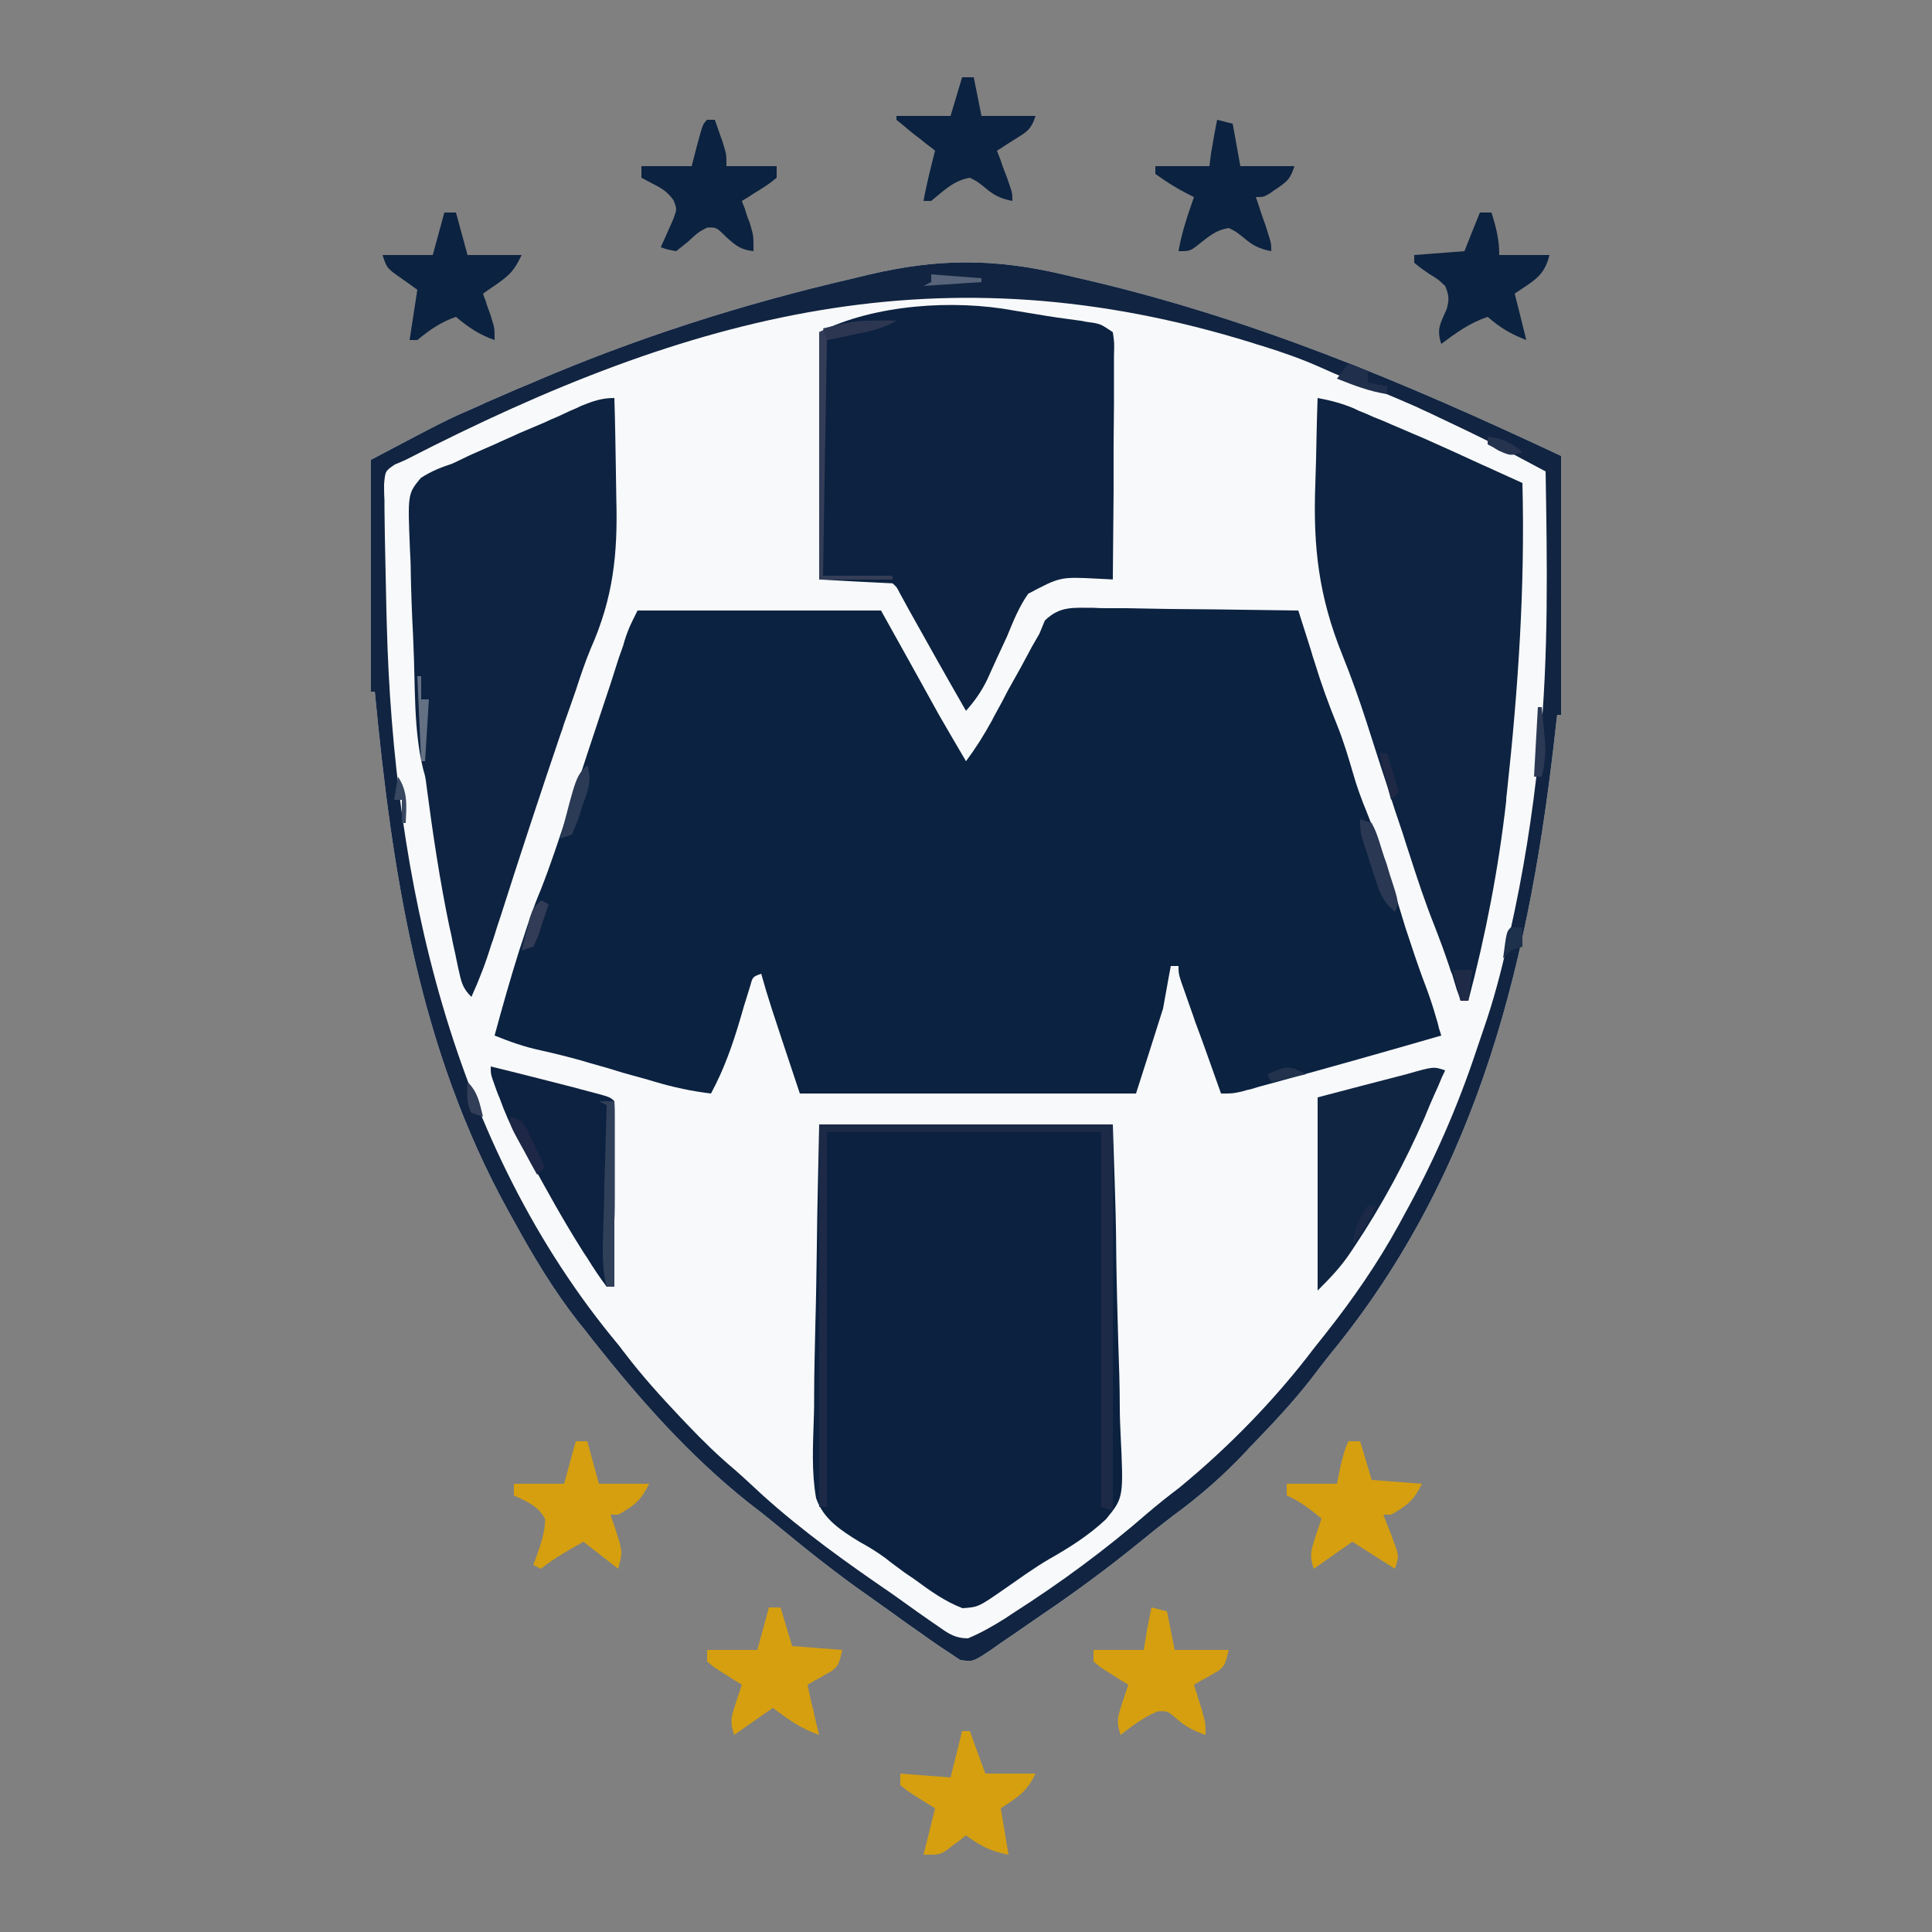 <svg height="500" width="500" xmlns="http://www.w3.org/2000/svg"><rect width="100%" height="100%" fill="#808080" stroke="none"/><path d="m0 0c1.3.3 2.5.6 3.8.9 44.1 10 84.4 26.9 125.2 46.1v67c-.3 0-.7 0-1 0-.1.8-.2 1.7-.3 2.5-6.5 59.5-19.5 115.5-58.4 162.9-1.6 2-3.2 4.1-4.8 6.2-4.8 6.2-10.1 11.8-15.5 17.4-.7.7-.7.7-1.4 1.5-5.9 6.3-12.2 11.8-19.2 16.9-3 2.3-5.9 4.6-8.8 7-7.9 6.4-16 12.4-24.4 18.1-1.5 1-3 2.1-4.5 3.1-2.3 1.6-4.6 3.2-7 4.8-.7.5-1.4 1-2.1 1.5-4.8 3.2-4.8 3.2-8.1 2.7-3.5-2.3-7-4.6-10.4-7.1-.8-.5-1.5-1.1-2.3-1.6-1.6-1.1-3.1-2.2-4.6-3.3-2-1.4-3.9-2.8-5.9-4.2-8.5-5.9-16.5-12.3-24.5-18.9-2.4-2-4.8-3.9-7.2-5.7-15.4-12.3-28-26.6-40.2-42-1.2-1.6-2.5-3.2-3.8-4.8-6.4-8.2-11.6-16.9-16.6-26-.5-.9-1-1.8-1.5-2.7-23.1-41.9-30-87.2-34.5-134.3-.3 0-.7 0-1 0 0-19.8 0-39.6 0-60 19.7-10.4 19.7-10.4 27.1-13.6.9-.4 1.8-.8 2.6-1.2 2.8-1.2 5.5-2.4 8.3-3.6 1-.4 1.9-.8 2.9-1.2 27.3-11.8 55.1-20.7 84.1-27.4 1.2-.3 2.4-.6 3.7-.9 17.8-4.2 32.4-4.3 50.3-.1z" fill="#f8f9fa" transform="translate(275 71)"/><path d="m0 0h63c5 8.9 9.9 17.8 15 27 2.3 4 4.6 7.9 7 12 2.6-3.5 4.6-6.7 6.7-10.5.5-1 .5-1 1-1.9 1.1-2 2.2-4 3.2-6 1.1-2 2.2-3.9 3.3-5.9 1-1.8 1.9-3.6 2.9-5.4.6-1.1 1.3-2.2 1.9-3.3.7-1.7.7-1.7 1.4-3.4 3.9-3.8 7.3-3.3 12.7-3.3 1.3.1 2.7.1 4.1.1h4.2c3.7.1 7.4.1 11.1.2 3.8 0 7.5.1 11.3.1 7.4.1 14.8.2 22.2.3.2.6.4 1.2.6 1.9.9 2.8 1.8 5.6 2.7 8.5.4 1.4.4 1.4.9 2.9 1.7 5.6 3.7 11.1 5.9 16.5 1.6 4 2.8 8 4 12.1 1 3.6 2.3 7.1 3.7 10.5 3 7.4 5.3 15.1 7.8 22.7.7 2.3 1.4 4.6 2.1 6.9.5 1.4.9 2.8 1.4 4.2 1.3 4 2.7 8 4.2 11.9.9 2.5 1.7 4.9 2.4 7.4.4 1.3.4 1.3.7 2.6.3.9.3.9.6 1.9-14.2 4.1-28.3 8.1-42.6 12-1.1.3-2.2.6-3.3.9-1.5.4-1.5.4-3.1.9-1.3.3-1.3.3-2.7.7-2.3.5-2.3.5-5.3.5-1.4-3.9-2.8-7.9-4.2-11.8-.8-2.3-1.7-4.6-2.5-6.8-.5-1.6-1.1-3.1-1.6-4.6-.4-1.2-.4-1.2-.8-2.3-1.9-5.3-1.9-5.3-1.9-7.5-.7 0-1.3 0-2 0-.7 3.6-1.3 7.3-2 11-2.3 7.3-4.6 14.5-7 22-28.7 0-57.4 0-87 0-8-24-8-24-10-31-2.2.8-2.2.8-2.8 3-.3.9-.5 1.7-.8 2.6-.3 1-.6 1.9-.9 2.9s-.6 2-.9 3.1c-2 6.8-4.2 13.1-7.6 19.4-5-.6-9.6-1.6-14.4-3-.6-.2-1.3-.4-2-.6-2.2-.6-4.3-1.2-6.5-1.8-2.8-.9-5.6-1.7-8.5-2.5-.6-.2-1.3-.4-2-.6-3.6-1-7.2-1.9-10.8-2.7-4.2-.9-7.8-2.2-11.8-3.8 2-7.4 4.1-14.8 6.4-22.1.3-.9.6-1.8.9-2.7 1.4-4.4 2.8-8.6 4.6-12.8 2.6-6.6 4.8-13.3 7-20 .8-2.4 1.6-4.7 2.4-7.1 2-6.2 4.1-12.4 6.1-18.5.9-2.6 1.7-5.2 2.6-7.8.7-2.3 1.5-4.6 2.2-6.9.4-1 .7-2 1.1-3.1.2-.8.5-1.7.8-2.6.9-2.4.9-2.4 2.9-6.4z" fill="#0b2240" transform="translate(165 158)"/><path d="m0 0h76c.8 24.4.8 24.4.9 34.9.1 7.1.3 14.2.5 21.3.2 5.8.4 11.5.4 17.3 0 2.1.1 4.3.2 6.5.8 16.6.8 16.6-3.8 22.2-4.5 4.2-9.4 7.3-14.7 10.3-4.1 2.4-7.9 5.2-11.8 7.9-6.5 4.5-6.5 4.5-10.6 4.8-4.7-1.8-8.5-4.6-12.6-7.6-.8-.5-1.6-1.1-2.5-1.7-1.6-1.2-3.3-2.4-4.9-3.7-2.2-1.6-4.3-2.9-6.7-4.2-4.7-2.9-9.3-5.8-11.2-11.3-1.2-6.8-.8-13.6-.6-20.4.1-2.2.1-4.4.1-6.6 0-5.8.2-11.6.3-17.3.2-7 .3-13.9.4-20.9.1-10.5.4-21 .6-31.5z" fill="#0b213f" transform="translate(212 291)"/><path d="m0 0c2.8.5 5.7.9 8.5 1.4l2.6.4c1.7.2 3.4.5 5.1.7.8.1 1.6.2 2.4.4l2.1.3c1.9.4 1.9.4 4.9 2.4.4 2.7.4 2.7.3 6.1v3.9 4.2 4.3c0 3.8-.1 7.6-.1 11.3v11.6c-.1 7.5-.1 15.1-.2 22.6-1.3-.1-2.5-.1-3.9-.2-9.7-.5-9.7-.5-18 3.9-2.4 3.4-3.9 7.2-5.5 11.1-.9 1.9-1.8 3.9-2.7 5.8-.8 1.8-1.6 3.5-2.4 5.3-1.5 3.1-3.2 5.5-5.5 8.1-5-8.7-9.9-17.4-14.8-26.2-.4-.7-.8-1.5-1.2-2.2s-.7-1.3-1.1-2c-.8-1.6-.8-1.6-1.9-2.6-6.3-.3-12.5-.6-19-1 0-21.1 0-42.2 0-64 14.4-7.2 34.8-8.5 50.4-5.6z" fill="#0c2240" transform="translate(262.395 80.363)"/><path d="m0 0c3.3.6 6.3 1.4 9.4 2.7 1.2.6 1.2.6 2.5 1.1 1.2.5 1.2.5 2.5 1.1 1.2.5 1.2.5 2.5 1 1.6.7 3.2 1.4 4.9 2.1 1.8.8 3.7 1.6 5.6 2.4 5 2.2 10 4.5 15 6.8 1.6.7 1.6.7 3.1 1.4 2.5 1.1 5 2.3 7.5 3.4.7 26.9-1.1 53.3-4 80-.1.8-.2 1.5-.2 2.3-2 17.6-5.3 34.6-9.8 51.7-.7 0-1.3 0-2 0-.3-1-.6-1.9-1-2.9-.4-1.3-.8-2.7-1.2-4-.3-.6-.5-1.2-.7-1.9-1.2-3.6-2.5-7.1-3.9-10.7-2.4-6-4.4-12.1-6.4-18.3-.6-1.8-1.2-3.7-1.8-5.6-1.3-3.8-2.6-7.7-3.8-11.6-1-3.1-2.1-6.3-3.1-9.5-.8-2.5-1.6-5-2.4-7.5-1.9-5.9-4-11.8-6.3-17.5-6.1-15.1-7.6-27.9-7-44.1.1-2.2.1-4.4.2-6.6.1-5.2.2-10.5.4-15.8z" fill="#0d2341" transform="translate(341 103)"/><path d="m0 0c.2 6.5.3 13 .4 19.5 0 2.2.1 4.4.1 6.6.4 14.3-.8 25.6-6.6 38.7-1.5 3.6-2.7 7.2-3.9 10.9-.5 1.4-1 2.9-1.5 4.3-.5 1.5-1.1 3-1.6 4.5-.2.8-.5 1.6-.8 2.4-5.3 15.6-10.5 31.4-15.5 47.1-.3.9-.6 1.8-.9 2.7-.5 1.6-1 3.3-1.6 4.9-1.4 4.6-3.1 9-5.1 13.4-2.5-2.5-2.6-4-3.4-7.4-.2-1.1-.5-2.2-.7-3.4-.3-1.2-.5-2.4-.8-3.6-.2-1.3-.5-2.5-.8-3.8-2.5-12-4.3-24.1-5.9-36.3-.3-2.4-.3-2.4-.9-4.5-2.5-10.2-2-21.5-2.5-32 0-.9-.1-1.7-.1-2.6-.3-5.6-.5-11.1-.6-16.6 0-1.9-.1-3.7-.2-5.5-.6-14.5-.6-14.5 2.8-18.6 2.6-1.7 5.1-2.7 8.1-3.7 1.8-.8 3.5-1.7 5.3-2.5 1.9-.8 3.8-1.7 5.7-2.5 2.1-1 4.3-1.9 6.4-2.9 2.2-.9 4.4-1.9 6.6-2.8 1.7-.8 1.7-.8 3.4-1.5 1.1-.5 2.1-1 3.2-1.5 1-.4 1.9-.8 2.9-1.3 3-1.2 5.2-2 8.5-2z" fill="#0d2341" transform="translate(159 103)"/><path d="m0 0c1.3.3 2.5.6 3.8.9 44.1 10 84.4 26.9 125.2 46.1v67c-.3 0-.7 0-1 0-.1.8-.2 1.7-.3 2.5-6.5 59.5-19.5 115.5-58.4 162.9-1.6 2-3.2 4.1-4.8 6.2-4.8 6.2-10.1 11.8-15.5 17.4-.7.7-.7.7-1.4 1.5-5.9 6.3-12.2 11.8-19.2 16.9-3 2.3-5.9 4.6-8.8 7-7.9 6.4-16 12.4-24.4 18.1-1.5 1-3 2.1-4.5 3.1-2.3 1.6-4.6 3.2-7 4.8-.7.5-1.4 1-2.1 1.5-4.8 3.2-4.8 3.2-8.1 2.7-3.5-2.3-7-4.6-10.4-7.1-.8-.5-1.5-1.1-2.3-1.6-1.6-1.1-3.1-2.2-4.6-3.3-2-1.4-3.9-2.8-5.9-4.2-8.5-5.9-16.5-12.3-24.5-18.9-2.4-2-4.8-3.9-7.2-5.7-15.4-12.3-28-26.6-40.2-42-1.2-1.6-2.5-3.2-3.8-4.8-6.4-8.2-11.6-16.9-16.6-26-.5-.9-1-1.8-1.5-2.7-23.1-41.9-30-87.2-34.5-134.3-.3 0-.7 0-1 0 0-19.8 0-39.6 0-60 19.7-10.4 19.7-10.4 27.1-13.6.9-.4 1.8-.8 2.6-1.2 2.8-1.2 5.5-2.4 8.3-3.6 1-.4 1.9-.8 2.9-1.2 27.3-11.8 55.1-20.7 84.1-27.4 1.2-.3 2.4-.6 3.7-.9 17.8-4.2 32.4-4.3 50.3-.1zm-170 48c-.9.4-1.8.8-2.8 1.2-2.5 1.7-2.5 1.7-2.8 5.1 0 1.3 0 2.7.1 4.1v2.2c0 2.4.1 4.8.1 7.2 0 1.6.1 3.2.1 4.9.1 4.8.2 9.5.3 14.3 0 1.2.1 2.4.1 3.6 1.7 66 16.8 134.7 59.9 186.4.6.7 1.1 1.5 1.7 2.2 4.4 5.8 9.3 11.2 14.3 16.5.7.7 1.3 1.4 2 2.1 3.9 4.1 7.9 8 12.2 11.6 2.4 2.1 4.7 4.3 7 6.4 10.5 9.5 22 17.7 33.7 25.7l6.3 4.5c1.4 1 2.7 1.9 4 2.8.7.5 1.3.9 1.9 1.3 2.5 1.8 4.3 2.9 7.4 2.9 3.4-1.4 6.5-3.2 9.7-5.2.7-.5 1.4-.9 2.1-1.4 12.2-7.8 23.9-16.4 34.8-25.9 2.6-2.2 5.2-4.3 8-6.4 12.8-10.5 24.9-22.9 34.9-36.1 1-1.3 2.1-2.6 3.1-3.9 7.1-9 13.4-18.1 18.9-28.1.4-.8.9-1.6 1.3-2.4 7.7-13.9 13.9-28 18.9-43.1.6-1.8 1.2-3.5 1.8-5.3 2.5-7.2 4.4-14.4 6.1-21.9.3-1.6.3-1.6.7-3.1 3.4-15.1 5.8-30.2 7.4-45.6.1-.8.2-1.7.3-2.5 2.3-23.7 1.9-47.4 1.5-71.1-15-8-15-8-30.4-15.3-.9-.4-1.8-.8-2.8-1.3-5.9-2.6-11.8-5.1-17.9-7.3-2.4-.9-4.7-1.9-7.1-3-4.9-2.2-9.8-3.9-14.9-5.5-1.4-.4-1.4-.4-2.9-.9-80.1-24.8-145.1-7.7-219 30.3z" fill="#112441" transform="translate(275 71)"/><path d="m0 0c-.4.9-.4.9-.8 1.7-.3.8-.7 1.6-1 2.4-.5 1.1-.5 1.1-1 2.2-.9 2-1.7 3.9-2.5 5.9-5 11.5-11.1 22.8-18.1 33.3-.4.6-.8 1.2-1.2 1.8-2.5 3.7-5.1 6.4-8.4 9.7 0-16.5 0-33 0-50 7.6-2 15.2-4 23-6 7-2 7-2 10-1z" fill="#102542" transform="translate(374 277)"/><path d="m0 0c7.4 1.8 14.8 3.7 22.2 5.6.8.2 1.7.5 2.6.7 6.1 1.6 6.1 1.6 7.2 2.7.1 1.5.1 3 .1 4.5v2.9 3.2 3.2 10.3c0 2.3 0 4.6-.1 6.9v17c-.7 0-1.3 0-2 0-1.8-2.4-3.4-4.8-5-7.4-.5-.7-1-1.5-1.5-2.3-4.8-7.6-9.1-15.4-13.4-23.3-1.1-1.9-2.1-3.8-3.2-5.6-1.9-3.3-3.3-6.6-4.6-10.2-.5-1.1-.9-2.3-1.3-3.4-1-2.8-1-2.8-1-4.8z" fill="#0d2240" transform="translate(127 276)"/><path d="m0 0h76v100c-1.5-.5-1.5-.5-3-1 0-32 0-64 0-97-23.4 0-46.9 0-71 0v97c-.7 0-1.3 0-2 0 0-32.7 0-65.3 0-99z" fill="#1d2a47" transform="translate(212 291)"/><g fill="#0b2240"><path d="m0 0h2c.5 1.4 1 2.9 1.5 4.3.3.8.6 1.6.8 2.4.7 2.3.7 2.3.7 5.3h13v3c-2 1.6-2 1.6-4.5 3.2-.8.5-1.7 1-2.5 1.6-.7.4-1.3.8-2 1.2.2.6.4 1.2.7 1.8.2.8.5 1.6.8 2.5.3.7.6 1.5.8 2.3.7 2.4.7 2.4.7 6.4-3.3-.4-4.4-1.3-7-3.6-2.6-2.6-2.6-2.6-5-2.5-2.3 1.2-2.3 1.2-5 3.7-1 .8-2 1.6-3 2.4-2.2-.4-2.2-.4-4-1 .3-.7.6-1.4.9-2 .4-.9.8-1.8 1.2-2.7s.8-1.8 1.2-2.7c.9-2.5.9-2.5 0-4.8-1.5-2-2.7-2.9-4.9-4-1.7-.9-1.7-.9-3.4-1.8 0-1 0-2 0-3h13c.5-1.8.9-3.6 1.4-5.4 1.5-5.5 1.5-5.5 2.6-6.6z" transform="translate(183 31)"/><path d="m0 0c1.3.3 2.6.7 4 1 .7 3.6 1.3 7.3 2 11h14c-1.1 3.3-1.7 3.8-4.4 5.7-.7.4-1.3.9-1.9 1.3-1.7 1-1.7 1-3.7 1 .3.8.6 1.7.9 2.6.3 1.1.7 2.1 1.1 3.3.6 1.6.6 1.6 1.1 3.3.9 2.8.9 2.8.9 4.8-3.2-.6-5-1.6-7.4-3.7-1.8-1.4-1.8-1.4-3.6-2.3-3.4.6-4.9 2-7.6 4.1-2.4 1.9-2.4 1.9-5.4 1.9.8-4.8 2.4-9.4 4-14-.6-.3-1.2-.6-1.8-.9-2.9-1.5-5.6-3.2-8.2-5.1 0-.7 0-1.3 0-2h14c.1-1.1.3-2.1.4-3.2.5-3 1-5.9 1.6-8.8z" transform="translate(315 31)"/><path d="m0 0h3c1.2 3.9 2 6.9 2 11h13c-1.4 5.7-4.3 6.7-9 10 1.5 5.9 1.5 5.9 3 12-4.3-1.7-6.6-3.1-10-6-4.7 1.6-8.1 4.1-12 7-1.3-3.9-.2-5.3 1.4-9 .7-2.5.6-3.6-.4-6-1.8-1.7-1.8-1.7-4.1-3.1-2.2-1.5-2.2-1.5-3.9-2.9 0-.7 0-1.3 0-2 6.4-.5 6.4-.5 13-1 1.3-3.3 2.6-6.6 4-10z" transform="translate(383 55)"/><path d="m0 0h3c1 3.6 2 7.3 3 11h14c-1.9 3.9-2.8 4.9-6.1 7.3-.7.5-1.5 1-2.2 1.5-.6.4-1.1.8-1.7 1.2.2.6.4 1.2.7 1.9.2.8.5 1.6.8 2.4s.6 1.6.8 2.4c.7 2.3.7 2.3.7 5.3-4-1.4-6.8-3.3-10-6-4 1.4-6.7 3.3-10 6-.7 0-1.3 0-2 0 .7-4.3 1.3-8.6 2-13-1.9-1.4-1.9-1.4-3.9-2.8-4-2.8-4-2.8-5.1-6.2h13c1-3.6 2-7.3 3-11z" transform="translate(115 55)"/></g><path d="m0 0c1.3.3 2.6.7 4 1 .7 3.3 1.3 6.6 2 10h14c-1 4-1 4-2.8 5.5-.8.4-1.5.8-2.3 1.3-.7.4-1.4.8-2.2 1.2-.6.4-1.1.7-1.7 1 .2.7.4 1.4.7 2.1.2.9.5 1.8.8 2.7s.6 1.8.8 2.7c.7 2.5.7 2.5.7 5.5-3.1-1.1-5-2-7.5-4.2-2.3-2-2.3-2-4.9-1.9-3.6 1.5-6.5 3.7-9.6 6.1-1.2-3.6-.7-4.7.4-8.2.3-.9.6-1.8.9-2.7.2-.7.5-1.4.7-2.1-.6-.4-1.3-.8-2-1.2-1.2-.8-1.2-.8-2.5-1.6-.8-.5-1.7-1.1-2.5-1.6-.7-.5-1.3-1.1-2-1.6 0-1 0-2 0-3h13c.3-2 .7-4 1-6 .3-1.7.7-3.3 1-5z" fill="#d59f0f" transform="translate(298 416)"/><path d="m0 0h3c1 3.3 2 6.6 3 10 4.3.3 8.6.7 13 1-1 4-1 4-2.8 5.5-.8.4-1.5.8-2.3 1.3-.7.4-1.4.8-2.2 1.2-.6.4-1.1.7-1.7 1 .3 1.4.6 2.8.9 4.3.2.7.4 1.5.6 2.3.4 2.2 1 4.3 1.5 6.4-4.7-1.6-8.1-4.1-12-7-3.3 2.3-6.6 4.6-10 7-1.2-3.6-.7-4.7.4-8.2.3-.9.6-1.8.9-2.7.2-.7.5-1.4.7-2.1-.6-.4-1.3-.8-2-1.2-1.2-.8-1.2-.8-2.5-1.6-.8-.5-1.7-1.1-2.5-1.6-.7-.5-1.3-1.1-2-1.6 0-1 0-2 0-3h13c1-3.6 2-7.3 3-11z" fill="#d59f0f" transform="translate(199 416)"/><path d="m0 0h3c1 3.6 2 7.3 3 11h13c-2.2 4.4-3.8 5.6-8 8-.7 0-1.3 0-2 0 .3 1 .3 1 .7 2 .3.9.6 1.8.9 2.8.3.8.5 1.7.8 2.6.6 2.6.6 2.6-.4 6.6-3-2.3-5.9-4.6-9-7-3.9 2.2-7.5 4.2-11 7-.7-.3-1.3-.7-2-1 .2-.6.5-1.2.7-1.8 1.2-3.4 2.3-6.4 2.4-10-1.8-3.5-4.6-4.5-8.1-6.2 0-1 0-2 0-3h13c1-3.6 2-7.3 3-11z" fill="#d59f0f" transform="translate(149 373)"/><path d="m0 0h3c1 3.3 2 6.6 3 10 4.3.3 8.6.7 13 1-2.2 4.4-3.8 5.6-8 8-.7 0-1.3 0-2 0 .3.8.6 1.5.9 2.3l1.2 3c.3 1 .7 2 1.1 3 .8 2.7.8 2.7-.2 5.7-3.6-2.3-7.3-4.6-11-7-3.3 2.3-6.6 4.6-10 7-1.2-3.6-.7-4.7.4-8.2.3-.9.6-1.8.9-2.7.2-.7.5-1.4.7-2.1-2.9-2.4-5.6-4.5-9-6 0-1 0-2 0-3h13c.3-1.4.6-2.9.9-4.4.6-2.4 1-4.4 2.1-6.6z" fill="#d59f0f" transform="translate(349 373)"/><path d="m0 0h3c.7 3.3 1.3 6.6 2 10h14c-1.2 3.7-2.4 4.2-5.6 6.2-.8.5-1.6 1-2.5 1.6-.6.4-1.2.8-1.9 1.2.3.8.6 1.5.9 2.3.3 1 .7 2 1.1 3.1.6 1.5.6 1.5 1.1 3 .9 2.6.9 2.6.9 4.6-3.2-.6-5-1.6-7.4-3.7-1.8-1.4-1.8-1.4-3.6-2.3-4.2.7-6.8 3.4-10 6-.7 0-1.3 0-2 0 .8-4.4 1.9-8.7 3-13-.7-.6-1.4-1.1-2.2-1.7-.9-.7-1.8-1.5-2.8-2.2-1.4-1.1-1.4-1.1-2.8-2.3-.7-.6-1.5-1.2-2.2-1.8 0-.3 0-.7 0-1h14c1-3.3 2-6.6 3-10z" fill="#0b2240" transform="translate(249 20)"/><path d="m0 0h2c1.3 3.6 2.6 7.3 4 11h13c-2.4 4.9-4.5 6-9 9 .7 4 1.3 7.9 2 12-4.9-1-7.1-2.2-11-5-.7.5-.7.5-1.4 1.1-.6.5-1.2.9-1.9 1.4-.6.5-1.2.9-1.8 1.4-1.9 1.1-1.9 1.1-5.9 1.1 1-4 2-7.9 3-12-1.5-.9-3-1.9-4.5-2.8-2.5-1.6-2.5-1.6-4.5-3.2 0-1 0-2 0-3 4.3.3 8.6.7 13 1 1-4 2-7.9 3-12z" fill="#d59f0f" transform="translate(249 448)"/><path d="m0 0c-4 2-4 2-18 5-.3 20.1-.7 40.3-1 61h18v1c-6.3 0-12.5 0-19 0 0-21.1 0-42.2 0-64 6.6-3.3 12.8-3.1 20-3z" fill="#343d57" transform="translate(232 83)"/><path d="m0 0h4v48c-.7 0-1.3 0-2 0-1.3-4.9-1-9.7-.9-14.7 0-.9.1-1.8.1-2.8.1-2.9.2-5.9.2-8.8.1-2 .1-4 .2-6 .1-4.9.3-9.8.4-14.7-.7-.3-1.3-.7-2-1z" fill="#314059" transform="translate(155 285)"/><path d="m0 0c1 .3 2 .7 3 1 1 2 1 2 1.9 4.6.3 1 .6 1.9.9 2.9.3.9.6 1.9 1 2.9.3 1 .6 2 .9 3 2.4 7.3 2.4 7.3 1.3 9.6-2.5-2.2-3.6-4-4.6-7.1-.3-.8-.5-1.6-.8-2.4s-.5-1.7-.8-2.5c-.4-1.2-.4-1.2-.8-2.5-2-6.1-2-6.1-2-9.5z" fill="#2b3853" transform="translate(352 212)"/><path d="m0 0c1.3 4 .1 6.8-1.3 10.6-.2.7-.4 1.4-.6 2.1-.7 2-.7 2-2.1 5.3-1 .3-2 .7-3 1 4.1-16.1 4.1-16.1 7-19z" fill="#2b3b56" transform="translate(152 198)"/><path d="m0 0c-3.6 2.1-7.2 2.8-11.3 3.6-1.8.4-1.8.4-3.8.8-.9.2-1.9.4-2.9.6-.3-1-.7-2-1-3 6.4-1.7 12.3-2.2 19-2z" fill="#2c3651" transform="translate(232 83)"/><path d="m0 0 5 2v3c1.7.3 3.3.7 5 1v2c-4.6-.7-8.7-2.3-13-4 1-1.3 2-2.6 3-4z" fill="#202f4b" transform="translate(349 94)"/><path d="m0 0h1c.2 2.1.4 4.1.6 6.2.1 1.1.2 2.3.3 3.5.1 3-.2 5.4-.9 8.3-.7 0-1.3 0-2 0 .5-8.9.5-8.9 1-18z" fill="#2c3954" transform="translate(398 183)"/><path d="m0 0c3 1 3 1 4.6 3.7.5 1.1 1 2.2 1.6 3.4.5 1.1 1 2.2 1.6 3.3.4.9.8 1.7 1.2 2.6-.7.7-1.3 1.3-2 2-1.2-2.1-2.3-4.2-3.5-6.4-.3-.6-.7-1.2-1-1.8-2.5-4.6-2.5-4.6-2.5-6.8z" fill="#1e2745" transform="translate(132 289)"/><path d="m0 0c.7.3 1.3.7 2 1-.6 1.8-1.2 3.6-1.8 5.4-.3 1-.7 2.1-1 3.1-.4.8-.8 1.6-1.2 2.5-1 .3-2 .7-3 1 .4-1.8.9-3.6 1.4-5.4.2-1 .5-2 .7-3 .9-2.6.9-2.6 2.9-4.6z" fill="#323c56" transform="translate(140 233)"/><path d="m0 0h1v6h2c-.3 5.3-.7 10.6-1 16-.3 0-.7 0-1 0-.3-7.3-.7-14.5-1-22z" fill="#647084" transform="translate(108 175)"/><path d="m0 0h5c-.3 2.6-.7 5.3-1 8-.7 0-1.3 0-2 0-.7-2.6-1.3-5.3-2-8z" fill="#1f2b46" transform="translate(376 251)"/><path d="m0 0h3v5c-1 .3-2 .7-3 1-.7.7-1.3 1.3-2 2 .9-6.9.9-6.9 2-8z" fill="#1d314d" transform="translate(391 240)"/><path d="m0 0h2c1 3.3 2 6.6 3 10-.7.7-1.3 1.3-2 2-1-4-2-7.9-3-12z" fill="#1f2946" transform="translate(357 195)"/><path d="m0 0c3.8.5 6.1 1.5 9 4-3 1-3 1-6.2-.4-.9-.6-1.8-1.1-2.8-1.6 0-.7 0-1.3 0-2z" fill="#26334f" transform="translate(385 113)"/><path d="m0 0h2c-1.4 4-3.3 6.8-6 10 .6-3.9 1.7-6.8 4-10z" fill="#1b2946" transform="translate(354 312)"/><path d="m0 0c4.3.3 8.6.7 13 1v1c-4.9.3-9.9.7-15 1 .7-.3 1.3-.7 2-1 0-.7 0-1.3 0-2z" fill="#576479" transform="translate(241 71)"/><path d="m0 0c2.7 2.7 3.1 5.4 4 9-1-.3-2-.7-3-1-1.4-2.7-1.1-5-1-8z" fill="#323e58" transform="translate(121 280)"/><path d="m0 0c-3 .7-5.9 1.3-9 2-.3-.7-.7-1.3-1-2 5.5-2.3 5.5-2.3 10 0z" fill="#22324d" transform="translate(338 278)"/><path d="m0 0c2.6 3.9 2.2 7.5 2 12-.3 0-.7 0-1 0 0-2 0-4 0-6-.7 0-1.3 0-2 0 .3-2 .7-4 1-6z" fill="#384861" transform="translate(103 201)"/></svg>